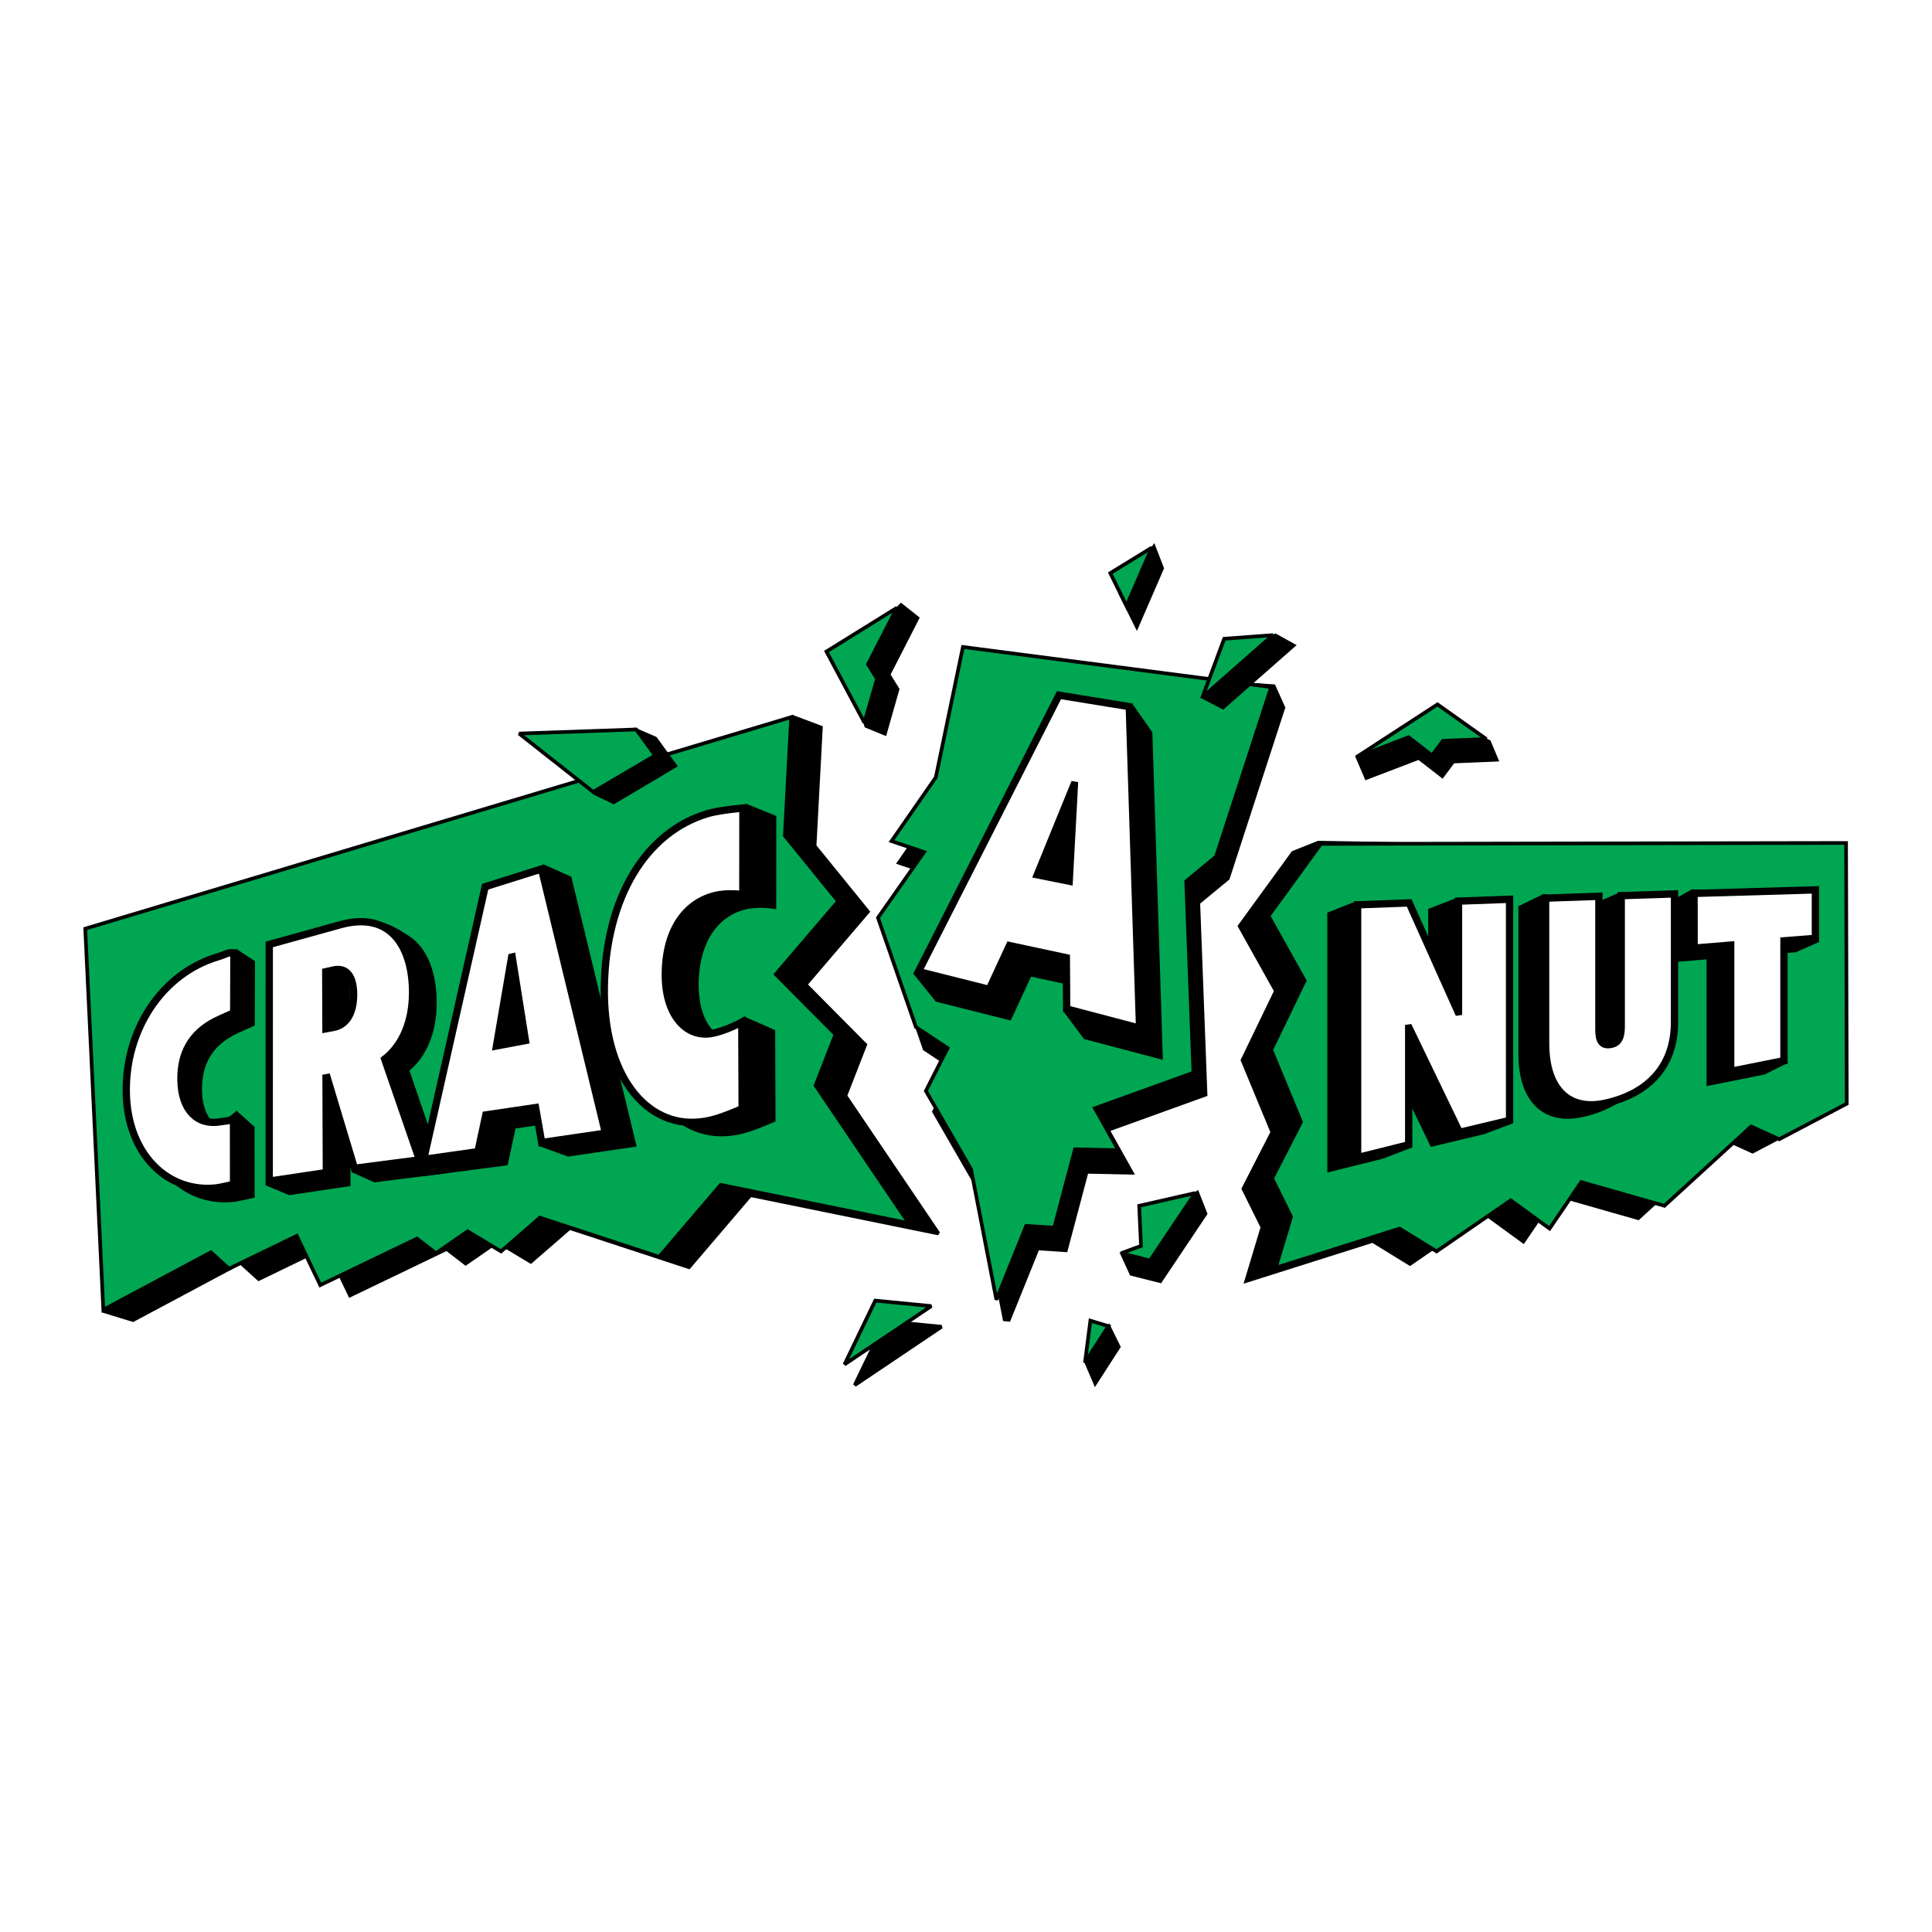 <?xml version="1.0" encoding="utf-8"?>
<!-- Generator: Adobe Illustrator 13.0.0, SVG Export Plug-In . SVG Version: 6.00 Build 14948)  -->
<!DOCTYPE svg PUBLIC "-//W3C//DTD SVG 1.0//EN" "http://www.w3.org/TR/2001/REC-SVG-20010904/DTD/svg10.dtd">
<svg version="1.0" id="Layer_1" xmlns="http://www.w3.org/2000/svg" xmlns:xlink="http://www.w3.org/1999/xlink" x="0px" y="0px"
	 width="192.756px" height="192.756px" viewBox="0 0 192.756 192.756" enable-background="new 0 0 192.756 192.756"
	 xml:space="preserve">
<g>
	<polygon fill-rule="evenodd" clip-rule="evenodd" fill="#FFFFFF" points="0,0 192.756,0 192.756,192.756 0,192.756 0,0 	"/>
	<polygon fill-rule="evenodd" clip-rule="evenodd" stroke="#000000" stroke-width="0.364" stroke-miterlimit="2.613" points="
		111.795,59.243 115.119,54.564 115.943,56.696 113.418,62.518 111.795,59.243 	"/>
	
		<polygon fill-rule="evenodd" clip-rule="evenodd" fill="#00A651" stroke="#000000" stroke-width="0.364" stroke-miterlimit="2.613" points="
		110.772,57.181 114.921,54.634 112.396,60.455 110.772,57.181 	"/>
	<polygon fill-rule="evenodd" clip-rule="evenodd" stroke="#000000" stroke-width="0.728" stroke-miterlimit="2.613" points="
		181.523,85.135 131.56,84.254 129.127,85.225 123.896,92.411 127.504,98.868 124.167,105.781 127.143,112.966 124.257,118.605 
		126.15,122.426 124.617,127.52 136.973,123.608 140.67,125.882 148.065,120.788 151.943,123.608 155.1,118.97 163.396,121.334 
		172.055,113.421 174.85,114.694 181.594,111.147 181.523,85.135 	"/>
	
		<polygon fill-rule="evenodd" clip-rule="evenodd" fill="#00A651" stroke="#000000" stroke-width="0.364" stroke-miterlimit="2.613" points="
		184.183,84.103 131.785,84.194 126.555,91.379 130.162,97.837 126.825,104.75 129.801,111.936 126.915,117.574 128.809,121.395 
		127.276,126.487 139.631,122.577 143.329,124.851 150.724,119.757 154.602,122.577 157.758,117.938 166.056,120.303 
		174.713,112.39 177.509,113.663 184.252,110.116 184.183,84.103 	"/>
	<polygon fill-rule="evenodd" clip-rule="evenodd" stroke="#000000" stroke-width="0.728" stroke-miterlimit="2.613" points="
		132.791,91.305 135.303,90.308 137.935,91.115 142.808,101.985 142.856,101.979 142.856,90.938 145.402,89.948 147.951,90.751 
		150.521,111.845 147.951,112.813 142.955,114.005 137.935,103.598 137.886,103.604 140.455,114.255 137.886,115.248 
		132.791,116.519 132.791,91.305 	"/>
	<path fill-rule="evenodd" clip-rule="evenodd" stroke="#000000" stroke-width="0.728" stroke-miterlimit="2.613" d="
		M154.061,89.575l3.11,0.88v13.328c0,1.036,0.27,1.61,1.176,1.454c0.882-0.151,1.053-0.876,1.053-1.804V90.393l2.327-1.017
		l2.987,0.842v12.786c0,4.488-2.718,7.152-6.833,8.076c-3.6,0.826-6.024-1.251-6.024-5.947V90.64L154.061,89.575L154.061,89.575z"/>
	<polygon fill-rule="evenodd" clip-rule="evenodd" stroke="#000000" stroke-width="0.728" stroke-miterlimit="2.613" points="
		166.971,90.167 168.896,89.1 179.077,89.814 181.016,93.79 179.077,94.649 175.941,94.895 177.971,105.841 175.941,106.854 
		170.628,107.917 170.628,95.322 166.979,95.624 166.971,90.167 	"/>
	<polygon fill-rule="evenodd" clip-rule="evenodd" stroke="#000000" stroke-width="0.364" stroke-miterlimit="2.613" points="
		136.325,77.616 135.437,75.542 144.441,72.341 148.558,73.997 149.312,75.797 144.982,75.979 143.9,77.434 141.556,75.615 
		136.325,77.616 	"/>
	<polygon fill-rule="evenodd" clip-rule="evenodd" stroke="#000000" stroke-width="0.728" stroke-miterlimit="2.613" points="
		97.095,66.61 126.961,68.636 127.848,70.612 122.347,87.53 119.37,89.986 120.092,109.086 110.262,112.634 112.606,116.817 
		108.277,116.727 106.203,124.549 103.408,124.366 100.432,131.733 97.906,118.728 93.397,110.905 95.562,106.631 92.405,104.539 
		88.618,93.624 93.217,87.075 89.971,85.984 94.39,79.617 97.095,66.61 	"/>
	
		<polygon fill-rule="evenodd" clip-rule="evenodd" fill="#00A651" stroke="#000000" stroke-width="0.364" stroke-miterlimit="2.613" points="
		96.072,64.548 126.825,68.55 121.324,85.467 118.348,87.923 119.069,107.023 109.239,110.571 111.584,114.755 107.255,114.664 
		105.182,122.485 102.386,122.304 99.409,129.671 96.884,116.665 92.375,108.843 94.54,104.567 91.383,102.476 87.595,91.561 
		92.194,85.013 88.948,83.921 93.367,77.554 96.072,64.548 	"/>
	<polygon fill-rule="evenodd" clip-rule="evenodd" stroke="#000000" stroke-width="0.364" stroke-miterlimit="2.613" points="
		81.903,72.583 79.087,71.523 11.47,93.684 10.352,130.807 13.273,131.703 24.005,125.973 25.809,127.61 32.572,124.336 
		34.917,129.247 44.567,124.608 46.46,126.064 49.617,123.881 52.954,125.882 56.832,122.517 68.736,126.428 74.869,119.242 
		93.627,123.062 84.338,109.328 86.322,104.234 80.37,98.232 86.592,90.956 81.272,84.407 81.903,72.583 	"/>
	<path fill-rule="evenodd" clip-rule="evenodd" stroke="#000000" stroke-width="0.728" stroke-miterlimit="2.613" d="
		M91.629,97.188l15.967-25.147l5.303-1.303l1.711,2.443l1.03,32.08l-7.272-1.915l-1.831-2.461l1.794-2.648l-5.671-1.216
		l-2.021,4.369l-7.063-1.778L91.629,97.188L91.629,97.188z M109.134,81.018l-0.056-0.01l-3.646,8.953l3.188,0.638L109.134,81.018
		L109.134,81.018z"/>
	<polygon fill-rule="evenodd" clip-rule="evenodd" stroke="#000000" stroke-width="0.364" stroke-miterlimit="2.613" points="
		91.534,61.668 89.901,60.373 84.5,66.034 86.419,72.428 88.288,73.197 89.55,68.763 88.648,67.308 91.534,61.668 	"/>
	<polygon fill-rule="evenodd" clip-rule="evenodd" stroke="#000000" stroke-width="0.364" stroke-miterlimit="2.613" points="
		122.017,70.582 120.02,69.546 124.181,64.761 127.239,63.398 129.051,64.397 122.017,70.582 	"/>
	<polygon fill-rule="evenodd" clip-rule="evenodd" stroke="#000000" stroke-width="0.364" stroke-miterlimit="2.613" points="
		93.938,132.37 88.347,131.825 85.281,138.191 93.938,132.37 	"/>
	<polygon fill-rule="evenodd" clip-rule="evenodd" stroke="#000000" stroke-width="0.364" stroke-miterlimit="2.613" points="
		108.369,135.895 109.811,133.826 110.643,132.403 111.614,134.371 109.27,138.01 108.369,135.895 	"/>
	<polygon fill-rule="evenodd" clip-rule="evenodd" stroke="#000000" stroke-width="0.364" stroke-miterlimit="2.613" points="
		114.681,122.365 119.45,118.997 120.272,121.092 115.763,127.823 112.877,127.096 112.005,125.193 114.621,125.822 
		114.681,122.365 	"/>
	
		<polygon fill-rule="evenodd" clip-rule="evenodd" fill="#00A651" stroke="#000000" stroke-width="0.364" stroke-miterlimit="2.613" points="
		78.938,71.551 8.504,92.653 10.308,130.672 21.04,124.941 22.843,126.579 29.607,123.305 31.952,128.216 41.602,123.577 
		43.495,125.032 46.652,122.85 49.989,124.851 53.867,121.485 65.771,125.396 71.903,118.211 90.662,122.031 81.373,108.297 
		83.357,103.203 77.404,97.201 83.627,89.924 78.306,83.375 78.938,71.551 	"/>
	<polygon fill-rule="evenodd" clip-rule="evenodd" stroke="#000000" stroke-width="0.364" stroke-miterlimit="2.613" points="
		63.336,72.789 53.837,74.22 59.374,79.15 61.232,80.041 67.365,76.403 65.381,73.674 63.336,72.789 	"/>
	<path fill-rule="evenodd" clip-rule="evenodd" stroke="#000000" stroke-width="0.728" stroke-miterlimit="2.613" d="
		M25.041,119.194c0,0-1.365,0.314-1.717,0.354c-4.813,0.529-8.862-3.297-8.985-9.475c-0.118-5.897,3.117-11.235,8.15-13.237
		c0.314-0.125-0.014-1.146-0.014-1.146l1.168-0.539l1.433,0.943l-0.021,5.987c0,0-0.375,0.166-1.417,0.636
		c-2.373,1.073-3.896,2.933-3.848,6.064c0.03,2.051,0.782,3.417,1.964,3.964c0.552,0.256,1.887-1.399,1.887-1.399l1.393,1.245
		L25.041,119.194L25.041,119.194z"/>
	<path fill-rule="evenodd" clip-rule="evenodd" stroke="#000000" stroke-width="0.728" stroke-miterlimit="2.613" d="
		M26.899,118.029l2.01-22.77l6.833-2.971c1.894-0.545,3.778,0.686,4.901,1.426c1.797,1.184,2.57,3.671,2.563,6.366
		c-0.008,2.746-0.908,5.142-2.78,6.623l3.447,10.069l-6.468,0.819l-1.928-0.869l-0.794-8.183l-0.111,0.02l0.034,9.457l-5.701,0.854
		L26.899,118.029L26.899,118.029z M34.566,103.676l0.753-0.141c1.396-0.26,2.008-1.586,2.005-3.297
		c-0.002-1.674-0.621-2.746-2.022-2.429l-0.757,0.171L34.566,103.676L34.566,103.676z"/>
	<path fill-rule="evenodd" clip-rule="evenodd" stroke="#000000" stroke-width="0.728" stroke-miterlimit="2.613" d="
		M50.884,89.542l3.427-2.868l2.376,1.056l6.383,26.359l-6.366,0.93l-2.438-0.892l1.826-2.596l-1.782,0.265l-3.18,0.471l-0.786,3.667
		l-7.469,0.972L50.884,89.542L50.884,89.542z M53.758,96.51l-0.054,0.013l-1.514,8.864l2.892-0.543L53.758,96.51L53.758,96.51z"/>
	<path fill-rule="evenodd" clip-rule="evenodd" stroke="#000000" stroke-width="0.728" stroke-miterlimit="2.613" d="
		M77.009,111.647c-2.085,0.893-3.037,1.192-4.229,1.32c-5.349,0.571-9.659-4.662-9.521-13.463
		C63.399,90.579,74.53,80.62,74.53,80.62l2.557,1.033l-0.008,8.638c0,0-1.459-0.232-2.756,0.082
		c-2.818,0.681-4.894,3.253-4.979,7.668c-0.072,3.709,1.567,5.911,3.641,6.137c0.296,0.032,0.777,0.156,0.777,0.156l0.695-2.424
		l2.518,1.101L77.009,111.647L77.009,111.647z"/>
	
		<path fill-rule="evenodd" clip-rule="evenodd" fill="#FFFFFF" stroke="#000000" stroke-width="0.728" stroke-miterlimit="2.613" d="
		M23.302,118.163c0,0-1.365,0.314-1.717,0.354c-4.813,0.528-8.862-3.297-8.985-9.476c-0.125-6.265,3.534-11.898,9.114-13.572
		c0.99-0.298,0.886-0.447,1.625-0.407l-0.022,5.987c0,0-0.375,0.166-1.417,0.636c-2.373,1.073-3.895,2.933-3.848,6.065
		c0.045,3.008,1.644,4.545,3.875,4.178c0.712-0.117,0.989-0.062,1.37-0.369L23.302,118.163L23.302,118.163z"/>
	
		<path fill-rule="evenodd" clip-rule="evenodd" fill="#FFFFFF" stroke="#000000" stroke-width="0.728" stroke-miterlimit="2.613" d="
		M26.864,94.228l7.104-1.97c5.157-1.417,7.206,2.413,7.194,6.792c-0.008,2.746-0.908,5.142-2.78,6.623l3.469,10.047l-6.49,0.842
		l-2.722-9.052l-0.111,0.02l0.034,9.457l-5.702,0.854L26.864,94.228L26.864,94.228z M32.521,102.645l0.753-0.14
		c1.396-0.261,2.008-1.587,2.005-3.298c-0.002-1.675-0.621-2.746-2.022-2.429L32.5,96.949L32.521,102.645L32.521,102.645z"/>
	
		<path fill-rule="evenodd" clip-rule="evenodd" fill="#FFFFFF" stroke="#000000" stroke-width="0.728" stroke-miterlimit="2.613" d="
		M48.406,88.465l5.623-1.767l6.383,26.36l-6.366,0.929l-0.612-3.486l-4.962,0.734l-0.786,3.667l-5.417,0.767L48.406,88.465
		L48.406,88.465z M51.099,95.479l-0.053,0.013l-1.514,8.864l2.892-0.543L51.099,95.479L51.099,95.479z"/>
	
		<path fill-rule="evenodd" clip-rule="evenodd" fill="#FFFFFF" stroke="#000000" stroke-width="0.728" stroke-miterlimit="2.613" d="
		M74.044,110.615c-2.085,0.894-3.037,1.193-4.229,1.321c-5.349,0.57-9.659-4.662-9.521-13.463
		c0.14-8.926,4.132-15.493,10.369-17.316c1.106-0.325,3.458-0.536,3.458-0.536l-0.008,8.638c0,0-1.459-0.232-2.756,0.082
		c-2.818,0.681-4.894,3.253-4.979,7.668c-0.083,4.239,2.07,6.51,4.553,6.111c1.423-0.229,3.078-1.142,3.078-1.142L74.044,110.615
		L74.044,110.615z"/>
	
		<path fill-rule="evenodd" clip-rule="evenodd" fill="#FFFFFF" stroke="#000000" stroke-width="0.728" stroke-miterlimit="2.613" d="
		M105.653,69.359l7.014,1.14l1.03,32.079l-7.273-1.915l-0.036-5.109l-5.672-1.216l-2.021,4.37l-7.063-1.777L105.653,69.359
		L105.653,69.359z M107.191,78.336l-0.057-0.01l-3.646,8.953l3.188,0.638L107.191,78.336L107.191,78.336z"/>
	
		<polygon fill-rule="evenodd" clip-rule="evenodd" fill="#FFFFFF" stroke="#000000" stroke-width="0.728" stroke-miterlimit="2.613" points="
		135.45,90.273 140.593,90.084 145.467,100.954 145.516,100.947 145.516,89.907 150.609,89.72 150.609,111.782 145.613,112.974 
		140.593,102.566 140.544,102.573 140.544,114.217 135.45,115.487 135.45,90.273 	"/>
	
		<path fill-rule="evenodd" clip-rule="evenodd" fill="#FFFFFF" stroke="#000000" stroke-width="0.728" stroke-miterlimit="2.613" d="
		M159.522,89.424v13.328c0,1.036,0.27,1.61,1.176,1.454c0.882-0.151,1.053-0.876,1.053-1.804V89.361l5.315-0.175v12.786
		c0,4.488-2.719,7.152-6.834,8.076c-3.6,0.826-6.024-1.251-6.024-5.947V89.608L159.522,89.424L159.522,89.424z"/>
	
		<polygon fill-rule="evenodd" clip-rule="evenodd" fill="#FFFFFF" stroke="#000000" stroke-width="0.728" stroke-miterlimit="2.613" points="
		169.016,89.135 181.122,88.783 181.122,93.618 177.986,93.863 177.986,105.823 172.673,106.886 172.673,94.291 169.023,94.593 
		169.016,89.135 	"/>
	
		<polygon fill-rule="evenodd" clip-rule="evenodd" fill="#00A651" stroke="#000000" stroke-width="0.364" stroke-miterlimit="2.613" points="
		51.792,73.188 59.188,79.01 65.365,75.372 63.471,72.779 51.792,73.188 	"/>
	
		<polygon fill-rule="evenodd" clip-rule="evenodd" fill="#00A651" stroke="#000000" stroke-width="0.364" stroke-miterlimit="2.613" points="
		89.489,60.637 82.455,65.002 86.242,72.097 87.505,67.731 86.603,66.276 89.489,60.637 	"/>
	
		<polygon fill-rule="evenodd" clip-rule="evenodd" fill="#00A651" stroke="#000000" stroke-width="0.364" stroke-miterlimit="2.613" points="
		119.972,69.551 122.136,63.729 127.006,63.366 119.972,69.551 	"/>
	
		<polygon fill-rule="evenodd" clip-rule="evenodd" fill="#00A651" stroke="#000000" stroke-width="0.364" stroke-miterlimit="2.613" points="
		135.303,75.554 143.419,70.278 148.289,73.734 143.96,73.916 142.878,75.372 140.533,73.552 135.303,75.554 	"/>
	
		<polygon fill-rule="evenodd" clip-rule="evenodd" fill="#00A651" stroke="#000000" stroke-width="0.364" stroke-miterlimit="2.613" points="
		92.916,130.308 87.325,129.763 84.258,136.129 92.916,130.308 	"/>
	
		<polygon fill-rule="evenodd" clip-rule="evenodd" fill="#00A651" stroke="#000000" stroke-width="0.364" stroke-miterlimit="2.613" points="
		108.788,131.764 110.592,132.309 108.247,135.947 108.788,131.764 	"/>
	
		<polygon fill-rule="evenodd" clip-rule="evenodd" fill="#00A651" stroke="#000000" stroke-width="0.364" stroke-miterlimit="2.613" points="
		113.658,120.303 119.25,119.029 114.74,125.76 111.854,125.032 113.839,124.305 113.658,120.303 	"/>
</g>
</svg>
